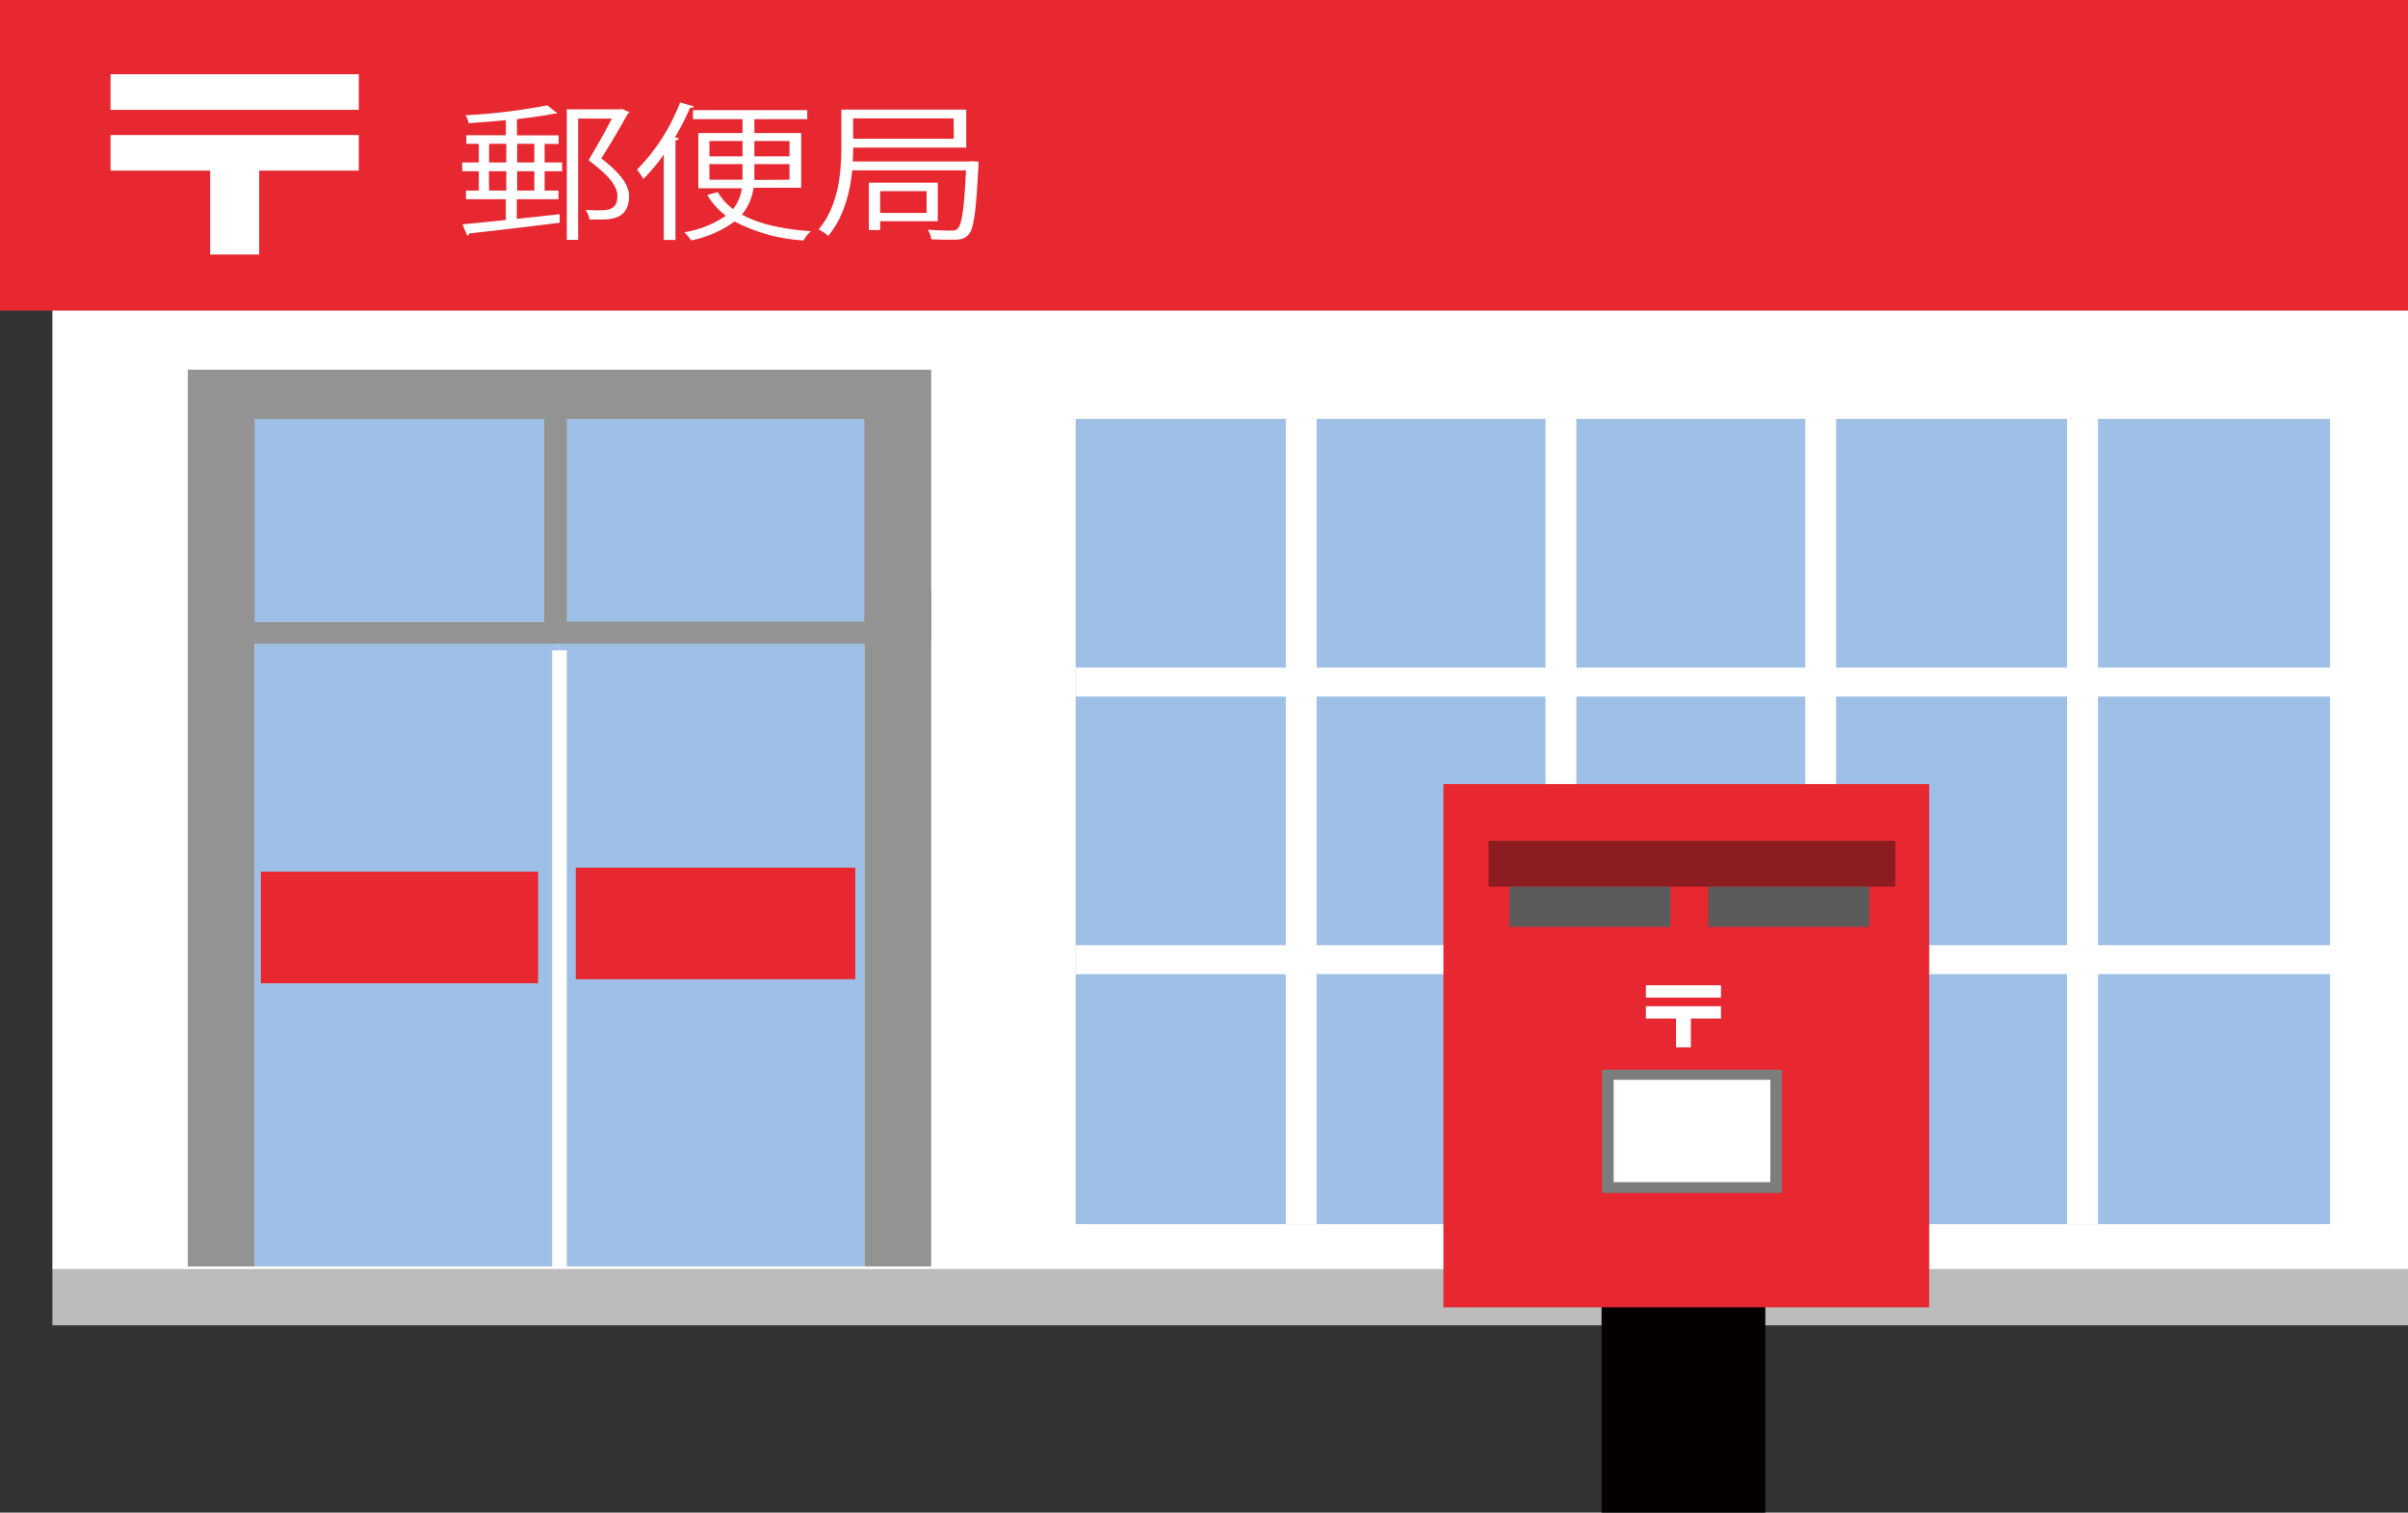 <svg xmlns="http://www.w3.org/2000/svg" viewBox="0 0 347 218"><rect x="0" y="0" width="347" height="218" fill="#333333" stroke="none"/><defs><style>.cls-1{fill:#fff;}.cls-2{fill:#9fc0e6;}.cls-3{fill:#e72830;}.cls-4{fill:#939393;}.cls-5{fill:#bbb;}.cls-6{fill:#040000;}.cls-7{fill:#8d1c21;}.cls-8{fill:#5b5b5b;}.cls-9{fill:#7c7c7c;}</style></defs><g id="レイヤー_2" data-name="レイヤー 2"><g id="レイヤー_2-2" data-name="レイヤー 2"><rect class="cls-1" x="7.55" y="5.24" width="339.45" height="177.71"/><rect class="cls-2" x="36.69" y="90.18" width="43.93" height="92.34"/><rect class="cls-2" x="80.62" y="90.18" width="43.93" height="92.34"/><rect class="cls-3" x="37.59" y="125.63" width="39.95" height="16.08"/><rect class="cls-3" x="82.97" y="125.05" width="40.28" height="16.08"/><rect class="cls-4" x="27.06" y="83.66" width="9.63" height="98.87"/><rect class="cls-4" x="124.56" y="84.81" width="9.63" height="97.72"/><rect class="cls-1" x="79.57" y="93.73" width="2.11" height="89.43"/><rect class="cls-4" x="27.06" y="53.28" width="107.13" height="39.48"/><rect class="cls-2" x="155" y="60.37" width="180.76" height="116.06"/><rect class="cls-1" x="155" y="96.22" width="180.76" height="4.17"/><rect class="cls-1" x="155" y="136.22" width="180.76" height="4.17"/><rect class="cls-1" x="185.28" y="60.37" width="4.45" height="116.06"/><rect class="cls-1" x="222.71" y="60.37" width="4.45" height="116.06"/><rect class="cls-1" x="260.14" y="60.37" width="4.45" height="116.06"/><rect class="cls-1" x="297.87" y="60.37" width="4.45" height="116.06"/><rect class="cls-3" width="347" height="44.77"/><rect class="cls-1" x="15.93" y="10.7" width="35.77" height="5.13"/><polygon class="cls-1" points="51.7 19.46 51.7 24.59 37.35 24.59 37.35 36.68 30.28 36.68 30.28 24.59 15.93 24.59 15.93 19.46 51.7 19.46"/><rect class="cls-2" x="42.92" y="54.14" width="29.28" height="41.74" transform="translate(132.57 17.46) rotate(90)"/><rect class="cls-2" x="88.51" y="53.54" width="29.22" height="42.88" transform="translate(178.1 -28.14) rotate(90)"/><rect class="cls-5" x="7.55" y="182.89" width="339.45" height="8.11"/><rect class="cls-6" x="230.79" y="181.69" width="23.6" height="36.31"/><rect class="cls-3" x="208" y="113" width="70" height="75.41"/><rect class="cls-7" x="214.51" y="121.18" width="58.6" height="6.6"/><rect class="cls-8" x="217.51" y="127.78" width="23.2" height="5.8"/><rect class="cls-8" x="246.18" y="127.78" width="23.2" height="5.8"/><rect class="cls-9" x="230.84" y="154.17" width="25.94" height="17.76"/><rect class="cls-1" x="232.53" y="155.62" width="22.58" height="14.75"/><rect class="cls-1" x="237.18" y="142" width="10.82" height="1.77"/><polygon class="cls-1" points="248 145.02 248 146.79 243.66 146.79 243.66 150.94 241.52 150.94 241.52 146.79 237.18 146.79 237.18 145.02 248 145.02"/><path class="cls-1" d="M78.48,20.73v2.68H81v1.27H78.48v2.78h2v1.25h-6v2.83l6.17-.67,0,1.23c-4.75.6-9.86,1.2-13,1.54a.37.37,0,0,1-.33.3l-.68-1.61c1.68-.15,3.85-.38,6.25-.62v-3H67.15V27.46H69V24.68H66.61V23.41H69V20.73h-1.8V19.49h5.7V17.32c-1.78.17-3.64.32-5.37.43a3.46,3.46,0,0,0-.46-1.14,85.56,85.56,0,0,0,11.8-1.43l1.44,1.13a.47.47,0,0,1-.28.07.86.86,0,0,1-.21,0c-1.39.3-3.28.55-5.32.79v2.34h6v1.24Zm-8,0v2.68h2.48V20.73Zm0,6.73h2.48V24.68H70.45ZM77,20.73H74.53v2.68H77Zm0,6.73V24.68H74.53v2.78Zm12.6-11.77,1.11.47c0,.09-.13.15-.24.22-1,1.82-2.37,4.16-3.82,6.45,2.82,2.19,4,3.86,4,5.43,0,3.38-2.72,3.38-4.37,3.38-.44,0-.9,0-1.34,0a2.77,2.77,0,0,0-.57-1.39c.54,0,1.11.06,1.6.06,1.6,0,3,0,3-2.08,0-1.43-1.29-3-4.16-5.14,1.29-2.15,2.45-4.23,3.36-6H83.31V34.56H81.68V15.76H89.3Z"/><path class="cls-1" d="M95.65,22.27a26.09,26.09,0,0,1-2.94,3.52,11.41,11.41,0,0,0-.91-1.35A28,28,0,0,0,98,14.77l2,.56c-.06.15-.26.23-.57.21a35.46,35.46,0,0,1-2.17,4.25l.59.15c0,.13-.18.23-.51.28V34.58H95.65Zm19.8,4.79h-6.87a7.43,7.43,0,0,1-1.67,3.86c2.42,1.35,5.81,2.12,9.94,2.4a5.35,5.35,0,0,0-1.06,1.33,24.5,24.5,0,0,1-9.94-2.73,15.94,15.94,0,0,1-6.25,2.73,7.58,7.58,0,0,0-1-1.18,14.6,14.6,0,0,0,6-2.38,10.17,10.17,0,0,1-2.68-3l1.52-.4a8.19,8.19,0,0,0,2.2,2.44,6.18,6.18,0,0,0,1.26-3h-6.27V19.17H107v-2H99.86v-1.3h16.47v1.3h-7.62v2h6.74Zm-13.22-6.74v2.21H107V20.32Zm0,5.58H107c0-.32,0-.64,0-1V23.65h-4.78Zm11.54,0V23.65h-5.06v1.28c0,.33,0,.65,0,1Zm0-5.58h-5.06v2.21h5.06Z"/><path class="cls-1" d="M140,23.22l1,.08c0,.13,0,.33,0,.48-.36,6.88-.67,9.28-1.47,10.07s-1.42.69-3,.69c-.7,0-1.5,0-2.33-.07a3.29,3.29,0,0,0-.51-1.37c1.47.11,2.81.13,3.3.13s.75,0,1-.28c.6-.53.93-2.66,1.22-8.4h-16.4c-.33,3.19-1.21,6.75-3.46,9.45a5.69,5.69,0,0,0-1.39-.92c3-3.58,3.28-8.55,3.28-12.11V15.8h18v5.47H122.94c0,.62,0,1.28-.06,2h16.76Zm-2.58-6.16H122.94V20h14.51Zm-2.28,14.82h-8.31v1.27h-1.63V26.33h9.94Zm-1.62-4.33h-6.69v3.13h6.69Z"/></g></g></svg>